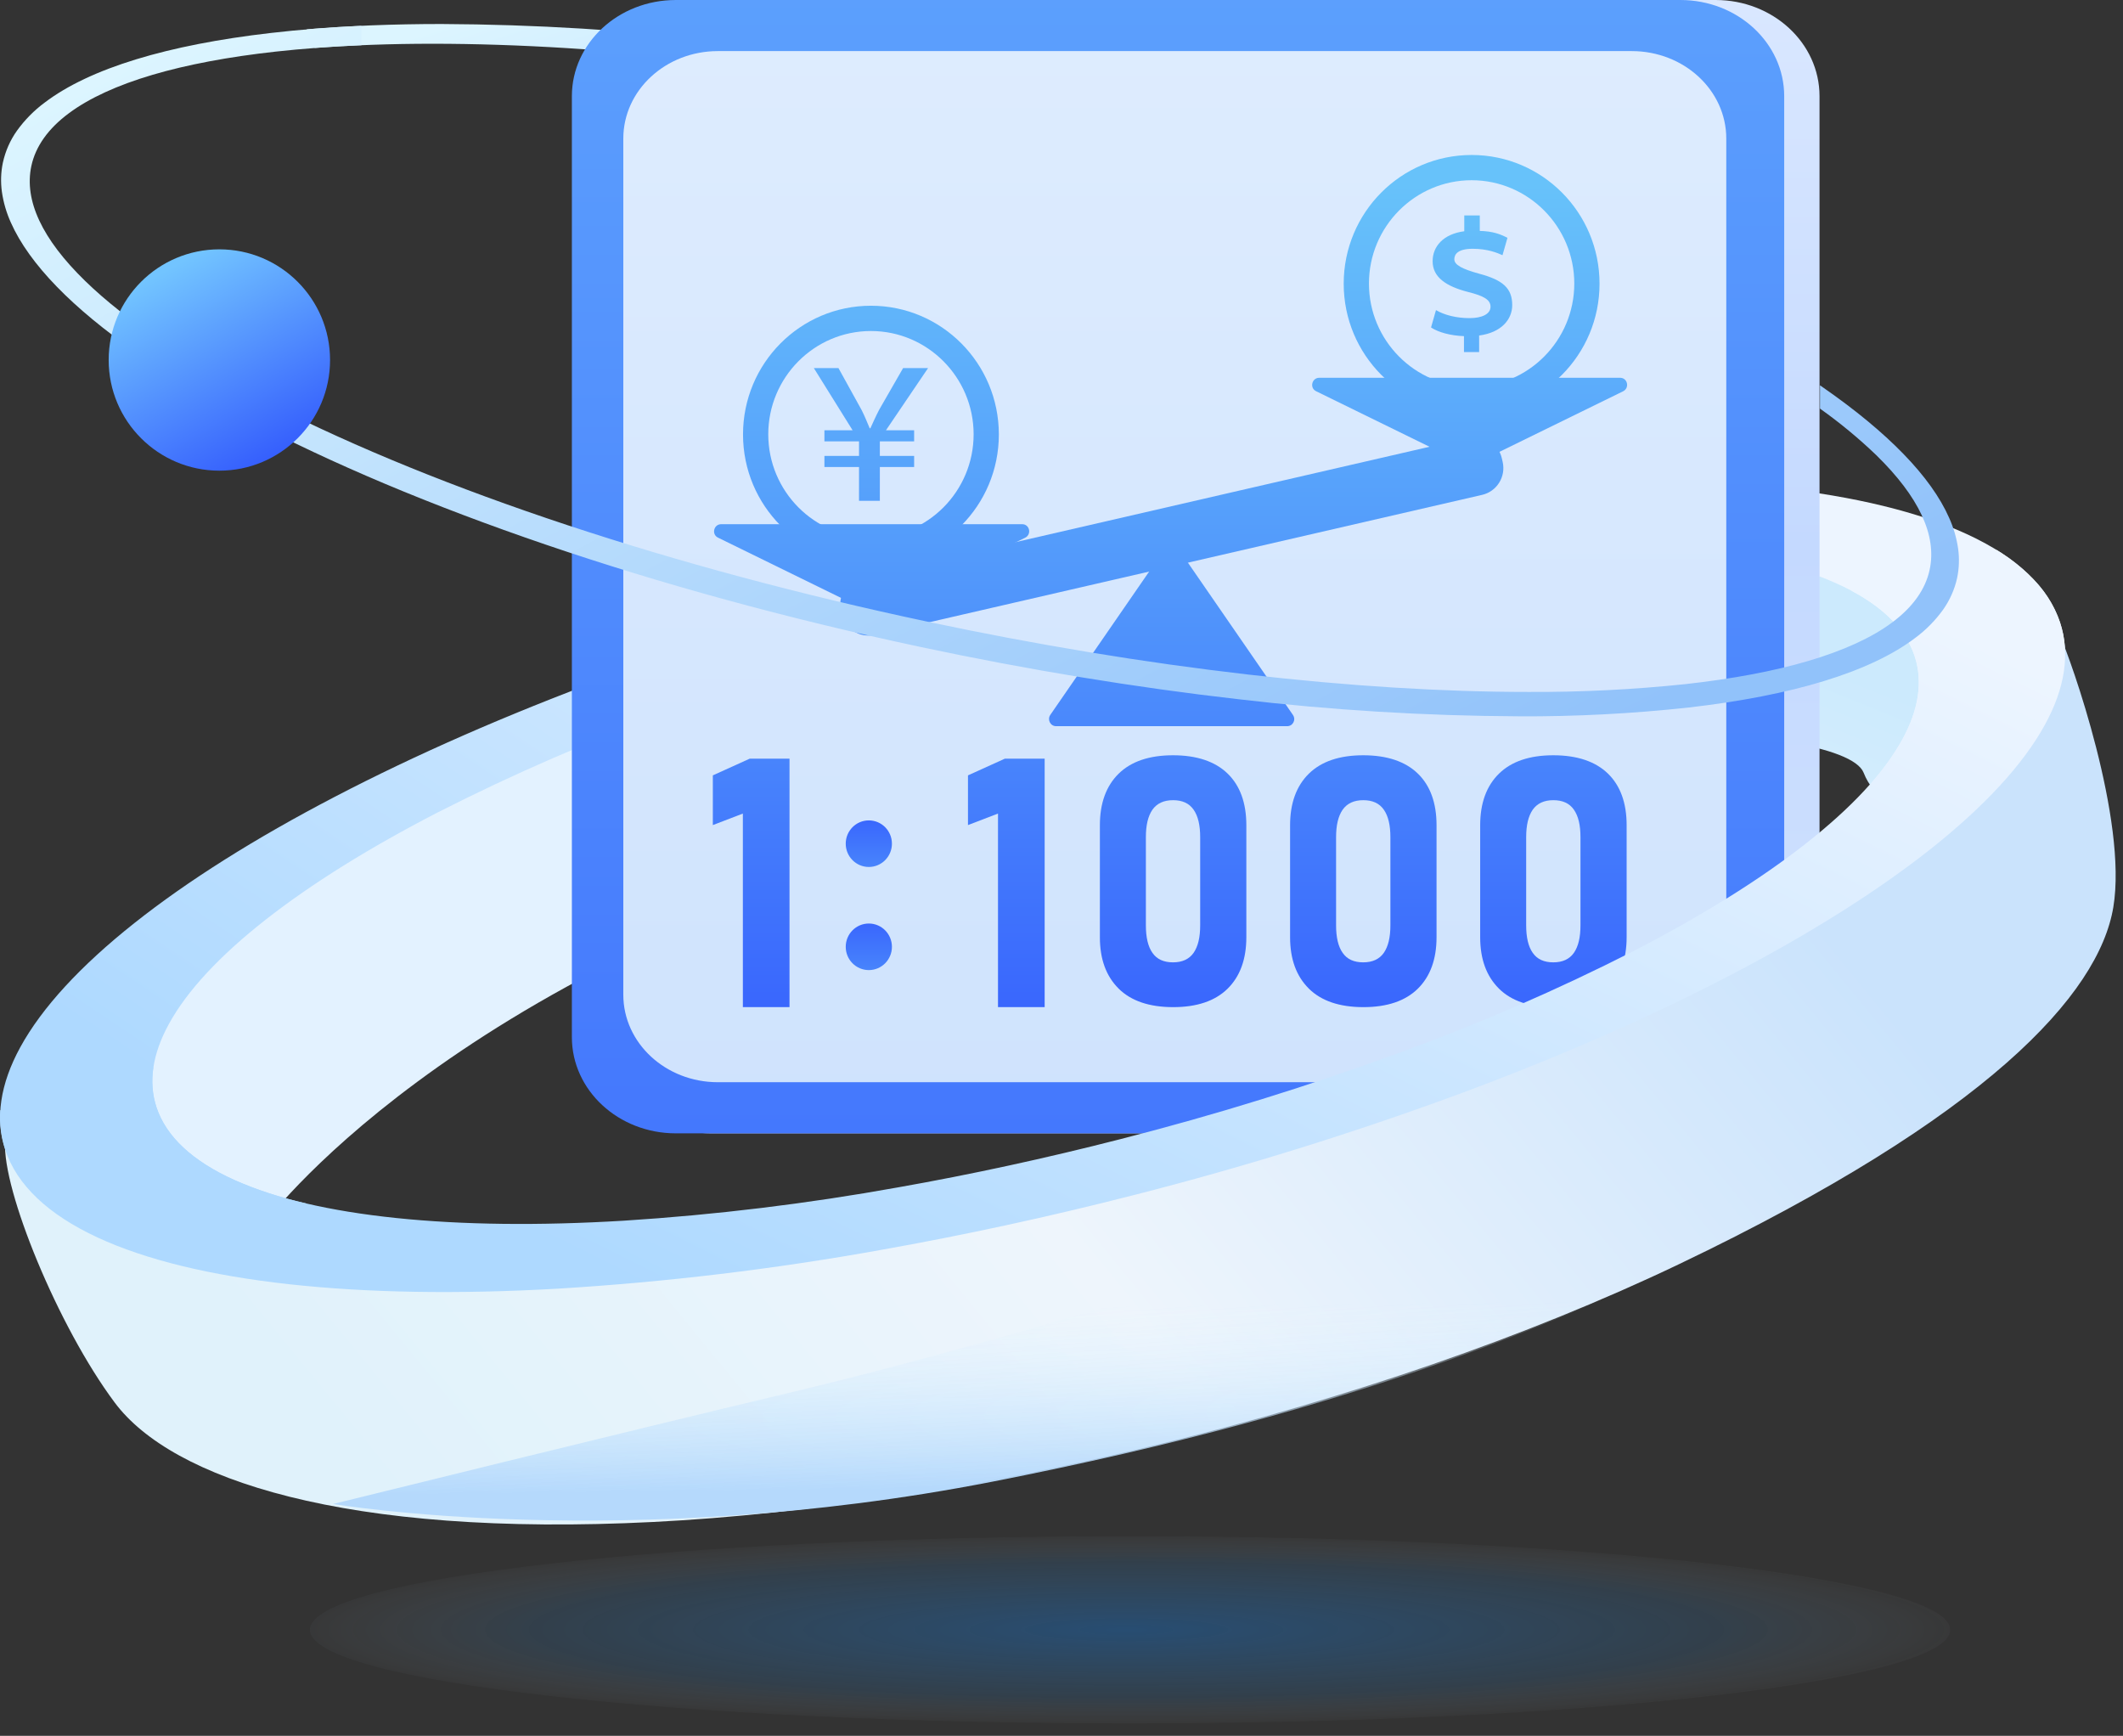 <svg width="137" height="112" viewBox="0 0 137 112" fill="none" xmlns="http://www.w3.org/2000/svg">
<rect x="0" y="0" width="137" height="112" fill="#333333" stroke="none"/>
<path d="M109.838 20.373H107.034C96.346 15.235 82.04 10.617 66.75 7.37C59.708 5.874 52.735 4.723 46.025 3.949C39.542 3.202 33.443 2.823 27.902 2.823H27.898C25.217 2.823 22.664 2.916 20.311 3.093L19.797 1.892C22.484 1.665 25.406 1.549 28.487 1.549C34.531 1.576 40.57 1.944 46.573 2.652C53.213 3.411 60.099 4.541 67.037 6.015C71.315 6.925 75.564 7.956 79.666 9.078C83.664 10.172 87.572 11.369 91.281 12.633C94.921 13.875 98.405 15.194 101.641 16.557C104.574 17.792 107.332 19.075 109.838 20.369V20.373Z" fill="url(#paint0_linear_784_1568)"/>
<path d="M16.966 79.06C16.966 79.06 28.76 62.772 61.255 53.874C93.748 44.976 118.947 46.529 120.26 49.853C121.573 53.174 125.259 51.399 125.259 51.399C125.259 51.399 129.621 42.603 124.433 37.86C119.12 35.158 89.95 31.176 68.523 37.065C53.994 41.059 36.286 46.313 23.87 52.92C18.015 56.035 14.381 60.594 10.909 63.369C1.7 71.876 16.966 79.06 16.966 79.06Z" fill="url(#paint1_linear_784_1568)"/>
<path d="M8.467 80.722C7.702 80.454 6.979 80.159 6.312 79.85C3.099 78.363 1.09 76.449 0.336 74.167C-0.321 72.171 0.006 69.951 1.31 67.567C2.703 65.026 5.176 62.331 8.669 59.561C12.115 56.829 16.468 54.087 21.608 51.41C26.808 48.701 32.685 46.124 39.087 43.749C45.961 41.215 52.963 39.038 60.065 37.228C65.54 35.825 71.051 34.631 76.442 33.677C83.334 32.438 90.297 31.604 97.288 31.18C103.732 30.814 109.555 30.912 114.605 31.466C119.7 32.027 123.859 33.041 126.963 34.481C130.176 35.968 132.186 37.882 132.939 40.164C133.596 42.16 133.271 44.38 131.965 46.767C131.837 47.003 131.694 47.243 131.546 47.484L120.894 50.361C121.607 49.546 122.235 48.66 122.763 47.716C123.825 45.774 124.094 43.969 123.559 42.348C122.936 40.457 121.245 38.877 118.532 37.653C115.913 36.47 112.398 35.646 108.083 35.198C103.812 34.756 98.874 34.697 93.41 35.026C87.478 35.403 81.571 36.12 75.718 37.174C70.994 38.007 66.159 39.056 61.35 40.289C55.243 41.846 49.219 43.713 43.299 45.881C38.16 47.75 33.138 49.932 28.266 52.409C23.847 54.688 20.111 57.016 17.162 59.325C14.172 61.668 12.062 63.941 10.895 66.077C9.834 68.016 9.564 69.823 10.098 71.442C10.724 73.336 12.413 74.916 15.125 76.138C16.631 76.796 18.197 77.307 19.804 77.661L8.465 80.724L8.467 80.722Z" fill="url(#paint2_linear_784_1568)"/>
<path d="M45.889 0H110.71C114.414 0 117.416 2.777 117.416 6.205V66.92C117.416 70.347 114.414 73.126 110.71 73.126H45.889C42.186 73.126 39.183 70.349 39.183 66.92V6.205C39.183 2.779 42.186 0 45.889 0Z" fill="url(#paint3_linear_784_1568)"/>
<path d="M43.61 0H108.431C112.136 0 115.137 2.777 115.137 6.205V66.92C115.137 70.347 112.136 73.126 108.431 73.126H43.61C39.908 73.126 36.904 70.349 36.904 66.92V6.205C36.904 2.779 39.908 0 43.61 0Z" fill="url(#paint4_linear_784_1568)"/>
<path d="M46.323 3.297H105.299C108.669 3.297 111.399 5.824 111.399 8.941V64.182C111.399 67.3 108.669 69.827 105.299 69.827H46.323C42.956 69.827 40.223 67.3 40.223 64.182V8.941C40.223 5.824 42.956 3.297 46.323 3.297Z" fill="url(#paint5_linear_784_1568)"/>
<path d="M0.332 73.684C0.136 76.745 3.729 85.577 7.404 90.499C11.077 95.422 22.223 99.207 42.168 98.201C62.113 97.195 88.511 91.06 108.384 81.551C128.256 72.045 135.437 64.157 136.375 58.538C137.312 52.92 133.64 42.549 132.916 40.971C132.195 39.393 122.162 53.997 122.162 53.997L106.502 63.814L73.825 76.799L36.39 82.357L12.843 80.352C12.843 80.352 0.53 70.626 0.332 73.686V73.684Z" fill="url(#paint6_linear_784_1568)"/>
<path d="M56.448 39.449L66.157 34.694C66.589 34.477 66.446 33.822 65.961 33.822H46.539C46.054 33.822 45.898 34.488 46.343 34.694L56.052 39.449C56.175 39.511 56.331 39.511 56.457 39.449H56.446H56.448Z" fill="url(#paint7_linear_784_1568)"/>
<path d="M72.186 63.785C71.379 62.984 70.977 61.885 70.977 60.471V53.247C70.977 51.824 71.381 50.714 72.186 49.922C72.993 49.13 74.164 48.732 75.697 48.732C77.23 48.732 78.411 49.13 79.218 49.911C80.025 50.692 80.428 51.811 80.428 53.245V60.468C80.428 61.892 80.023 63.001 79.218 63.794C78.411 64.586 77.24 64.983 75.707 64.983C74.174 64.983 72.993 64.586 72.186 63.787V63.785ZM77.025 61.479C77.311 61.065 77.449 60.481 77.449 59.706V54.017C77.449 53.247 77.313 52.652 77.025 52.244C76.74 51.83 76.297 51.63 75.697 51.63C75.096 51.63 74.654 51.839 74.368 52.244C74.083 52.659 73.945 53.243 73.945 54.017V59.706C73.945 60.477 74.081 61.072 74.368 61.479C74.654 61.894 75.096 62.093 75.697 62.093C76.297 62.093 76.74 61.885 77.025 61.479Z" fill="url(#paint8_linear_784_1568)"/>
<path d="M84.46 63.785C83.653 62.984 83.251 61.885 83.251 60.471V53.247C83.251 51.824 83.656 50.714 84.46 49.922C85.267 49.13 86.438 48.732 87.971 48.732C89.504 48.732 90.686 49.13 91.493 49.911C92.3 50.692 92.702 51.811 92.702 53.245V60.468C92.702 61.892 92.298 63.001 91.493 63.794C90.686 64.586 89.515 64.983 87.982 64.983C86.449 64.983 85.267 64.586 84.46 63.787V63.785ZM89.3 61.479C89.585 61.065 89.724 60.481 89.724 59.706V54.017C89.724 53.247 89.587 52.652 89.3 52.244C89.014 51.83 88.572 51.63 87.971 51.63C87.371 51.63 86.928 51.839 86.643 52.244C86.357 52.659 86.219 53.243 86.219 54.017V59.706C86.219 60.477 86.355 61.072 86.643 61.479C86.928 61.894 87.371 62.093 87.971 62.093C88.572 62.093 89.014 61.885 89.3 61.479Z" fill="url(#paint9_linear_784_1568)"/>
<path d="M96.727 63.785C95.92 62.984 95.518 61.885 95.518 60.471V53.247C95.518 51.824 95.922 50.714 96.727 49.922C97.534 49.13 98.705 48.732 100.238 48.732C101.771 48.732 102.952 49.13 103.759 49.911C104.566 50.692 104.969 51.811 104.969 53.245V60.468C104.969 61.892 104.564 63.001 103.759 63.794C102.952 64.586 101.781 64.983 100.248 64.983C98.716 64.983 97.534 64.586 96.727 63.787V63.785ZM101.566 61.479C101.852 61.065 101.99 60.481 101.99 59.706V54.017C101.99 53.247 101.854 52.652 101.566 52.244C101.281 51.83 100.838 51.63 100.238 51.63C99.637 51.63 99.195 51.839 98.909 52.244C98.624 52.659 98.486 53.243 98.486 54.017V59.706C98.486 60.477 98.622 61.072 98.909 61.479C99.195 61.894 99.637 62.093 100.238 62.093C100.838 62.093 101.281 61.885 101.566 61.479Z" fill="url(#paint10_linear_784_1568)"/>
<path d="M67.411 64.983H64.402V52.493L62.465 53.236V50.029L64.845 48.951H67.413V65V64.98L67.411 64.983Z" fill="url(#paint11_linear_784_1568)"/>
<path d="M50.946 64.983H47.938V52.493L46 53.236V50.029L48.38 48.951H50.948V65V64.98L50.946 64.983Z" fill="url(#paint12_linear_784_1568)"/>
<path d="M94.804 28.238L55.592 37.271C54.64 37.488 54.048 38.443 54.266 39.396L54.319 39.628C54.536 40.586 55.483 41.18 56.433 40.963L95.643 31.93C96.595 31.711 97.186 30.758 96.969 29.805L96.916 29.573C96.699 28.616 95.751 28.021 94.802 28.238H94.804Z" fill="url(#paint13_linear_784_1568)"/>
<path d="M95.033 30.001L104.742 25.247C105.174 25.03 105.031 24.375 104.546 24.375H85.135C84.649 24.375 84.494 25.041 84.939 25.247L94.648 30.001C94.771 30.064 94.927 30.064 95.052 30.001H95.031H95.033Z" fill="url(#paint14_linear_784_1568)"/>
<path d="M94.501 13.901H95.493V14.899C96.339 14.921 96.824 15.108 97.278 15.346L96.958 16.466C96.639 16.323 96.011 16.052 95.038 16.052C94.065 16.052 93.85 16.415 93.85 16.726C93.85 17.089 94.335 17.351 95.451 17.66C96.988 18.066 97.586 18.605 97.586 19.684C97.586 20.61 96.884 21.46 95.451 21.648V22.718H94.472V21.689C93.605 21.657 92.809 21.44 92.347 21.129L92.666 20.009C93.213 20.331 93.986 20.526 94.834 20.526C95.63 20.526 96.186 20.266 96.186 19.79C96.186 19.343 95.751 19.094 94.761 18.845C93.286 18.471 92.449 17.87 92.449 16.853C92.449 15.908 93.13 15.099 94.491 14.921V13.893L94.501 13.903V13.899V13.901Z" fill="url(#paint15_linear_784_1568)"/>
<path d="M56.203 21.358C59.854 21.358 62.829 24.348 62.829 28.023C62.829 31.699 59.856 34.689 56.203 34.689C52.549 34.689 49.577 31.699 49.577 28.023C49.577 24.348 52.549 21.358 56.203 21.358ZM56.203 19.727C51.64 19.727 47.948 23.445 47.948 28.032C47.948 32.62 51.642 36.337 56.203 36.337C60.763 36.337 64.457 32.62 64.457 28.032C64.457 23.445 60.763 19.727 56.203 19.727Z" fill="url(#paint16_linear_784_1568)"/>
<path d="M94.966 11.629C98.617 11.629 101.591 14.62 101.591 18.295C101.591 21.97 98.619 24.96 94.966 24.96C91.312 24.96 88.34 21.97 88.34 18.295C88.34 14.62 91.312 11.629 94.966 11.629ZM94.966 10C90.403 10 86.711 13.718 86.711 18.305C86.711 22.893 90.405 26.611 94.966 26.611C99.526 26.611 103.22 22.893 103.22 18.305C103.22 13.718 99.526 10 94.966 10Z" fill="url(#paint17_linear_784_1568)"/>
<path d="M75.24 35.308L67.777 46.127C67.571 46.428 67.777 46.855 68.15 46.855H83.062C83.433 46.855 83.65 46.441 83.433 46.127L75.97 35.308C75.785 35.048 75.401 35.048 75.218 35.308H75.24Z" fill="url(#paint18_linear_784_1568)"/>
<path d="M55.434 32.313V30.134H53.201V29.417H55.434V28.479H53.201V27.762H55.019L52.52 23.752H54.108L55.605 26.463C55.824 26.903 55.952 27.23 56.122 27.633H56.167C56.339 27.262 56.514 26.856 56.733 26.44L58.277 23.752H59.888L57.172 27.762H58.99V28.479H56.778V29.417H58.99V30.134H56.778V32.313H55.43H55.434Z" fill="url(#paint19_linear_784_1568)"/>
<path d="M56.067 55.939C56.89 55.939 57.557 55.266 57.557 54.436C57.557 53.606 56.89 52.934 56.067 52.934C55.243 52.934 54.576 53.606 54.576 54.436C54.576 55.266 55.243 55.939 56.067 55.939Z" fill="url(#paint20_linear_784_1568)"/>
<path d="M56.067 62.593C56.89 62.593 57.557 61.92 57.557 61.091C57.557 60.261 56.89 59.588 56.067 59.588C55.243 59.588 54.576 60.261 54.576 61.091C54.576 61.92 55.243 62.593 56.067 62.593Z" fill="url(#paint21_linear_784_1568)"/>
<path d="M56.829 80.652C49.934 81.891 42.974 82.725 35.983 83.149C29.541 83.515 23.713 83.417 18.666 82.863C13.569 82.302 9.412 81.288 6.305 79.85C3.092 78.361 1.083 76.449 0.33 74.167C0.064 73.352 -0.043 72.494 0.016 71.636L9.896 68.861C9.757 69.724 9.826 70.607 10.094 71.438C10.72 73.329 12.411 74.91 15.121 76.134C17.742 77.317 21.256 78.143 25.57 78.59C29.844 79.033 34.779 79.092 40.243 78.763C46.175 78.386 52.083 77.668 57.935 76.615C62.661 75.782 67.495 74.733 72.303 73.5C78.41 71.942 84.436 70.076 90.355 67.908C95.493 66.039 100.513 63.857 105.385 61.38C109.804 59.1 113.542 56.773 116.492 54.462C119.482 52.119 121.591 49.848 122.758 47.712C123.821 45.773 124.09 43.965 123.555 42.344C123.006 40.684 121.632 39.259 119.468 38.11L128.839 35.48C129.815 36.066 130.698 36.793 131.462 37.637C132.12 38.371 132.621 39.229 132.937 40.16C133.595 42.156 133.267 44.376 131.963 46.76C130.57 49.303 128.095 51.996 124.604 54.766C121.156 57.497 116.803 60.24 111.665 62.919C106.466 65.628 100.588 68.205 94.187 70.578C87.312 73.112 80.311 75.289 73.209 77.099C67.736 78.502 62.224 79.696 56.831 80.65L56.829 80.652Z" fill="url(#paint22_linear_784_1568)"/>
<path d="M120.002 104.93C120.002 108.263 96.307 110.967 67.078 110.967C37.849 110.967 14.153 108.263 14.153 104.93C14.153 101.597 37.849 98.891 67.078 98.891C96.307 98.891 120.002 101.595 120.002 104.93Z" fill="url(#paint23_radial_784_1568)"/>
<path d="M97.99 46.217C91.946 46.19 85.906 45.822 79.904 45.114C73.264 44.358 66.378 43.225 59.44 41.751C55.162 40.843 50.913 39.81 46.81 38.688C42.81 37.594 38.903 36.397 35.196 35.133C31.555 33.891 28.069 32.572 24.836 31.212C21.632 29.863 18.648 28.462 15.968 27.045C13.506 25.762 11.123 24.332 8.832 22.765C6.756 21.326 5.018 19.889 3.664 18.495C2.283 17.073 1.288 15.684 0.701 14.36C0.417 13.731 0.221 13.066 0.123 12.382C0.035 11.751 0.055 11.111 0.187 10.486C0.351 9.744 0.66 9.04 1.102 8.423C1.598 7.735 2.199 7.126 2.879 6.622C4.319 5.526 6.308 4.583 8.793 3.825C11.232 3.08 14.156 2.508 17.479 2.127C19.304 1.915 21.268 1.761 23.322 1.668V2.919C21.372 3.003 19.513 3.139 17.793 3.33C14.746 3.666 12.074 4.17 9.847 4.826C7.578 5.496 5.767 6.327 4.458 7.297C3.111 8.293 2.294 9.444 2.021 10.72C1.552 12.932 2.715 15.418 5.48 18.113C6.809 19.41 8.509 20.747 10.536 22.093C12.78 23.562 15.103 24.9 17.502 26.103C28.413 31.654 43.434 36.624 59.795 40.1C66.84 41.597 73.812 42.748 80.52 43.52C87.003 44.267 93.102 44.646 98.645 44.646C102.022 44.662 105.397 44.494 108.753 44.142C111.798 43.806 114.474 43.302 116.701 42.644C118.968 41.974 120.784 41.143 122.09 40.173C123.435 39.176 124.256 38.025 124.525 36.749C124.996 34.54 123.831 32.052 121.068 29.357C119.935 28.271 118.724 27.272 117.446 26.364V24.861L117.473 24.881L117.653 25.006C119.728 26.446 121.466 27.883 122.82 29.277C124.202 30.696 125.198 32.088 125.781 33.412C126.065 34.041 126.259 34.708 126.359 35.389C126.448 36.02 126.427 36.661 126.297 37.285C126.136 38.028 125.822 38.729 125.383 39.349C124.884 40.037 124.286 40.645 123.605 41.15C122.167 42.246 120.176 43.188 117.694 43.947C115.252 44.694 112.33 45.264 109.006 45.647C105.351 46.047 101.674 46.238 97.996 46.219L97.99 46.217Z" fill="url(#paint24_linear_784_1568)"/>
<path d="M21.299 23.229C21.299 27.175 18.099 30.369 14.156 30.369C10.212 30.369 7.013 27.172 7.013 23.229C7.013 19.285 10.212 16.088 14.156 16.088C18.099 16.088 21.299 19.285 21.299 23.229Z" fill="url(#paint25_linear_784_1568)"/>
<path d="M125.849 105.161C125.849 108.494 102.154 111.198 72.924 111.198C43.695 111.198 20 108.494 20 105.161C20 101.828 43.695 99.121 72.924 99.121C102.154 99.121 125.849 101.825 125.849 105.161Z" fill="url(#paint26_radial_784_1568)"/>
<path d="M21.498 97.04C21.498 97.04 40.654 92.308 51.529 89.722C62.401 87.133 96.152 77.881 112.056 68.49C127.959 59.1 131.181 60.66 133.628 59.517C134.786 61.339 132.162 66.565 132.162 66.565C132.162 66.565 124.369 73.47 113.136 79.234C101.907 84.999 87.719 90.975 64.037 95.602C40.356 100.23 21.5 97.04 21.5 97.04H21.498Z" fill="url(#paint27_linear_784_1568)"/>
<defs>
<linearGradient id="paint0_linear_784_1568" x1="59.016" y1="-7.672" x2="70.037" y2="28.2" gradientUnits="userSpaceOnUse">
<stop stop-color="#DCF5FF"/>
<stop offset="1" stop-color="#91C2FA"/>
</linearGradient>
<linearGradient id="paint1_linear_784_1568" x1="79.801" y1="27.348" x2="70.663" y2="49.826" gradientUnits="userSpaceOnUse">
<stop stop-color="#CCEAFD"/>
<stop offset="1" stop-color="#E3F2FF"/>
</linearGradient>
<linearGradient id="paint2_linear_784_1568" x1="89.938" y1="22.484" x2="43.466" y2="91.95" gradientUnits="userSpaceOnUse">
<stop stop-color="#EDF5FF"/>
<stop offset="1" stop-color="#AED9FF"/>
</linearGradient>
<linearGradient id="paint3_linear_784_1568" x1="78.299" y1="-19.653" x2="78.299" y2="117.293" gradientUnits="userSpaceOnUse">
<stop stop-color="#E5EFFF"/>
<stop offset="0.4" stop-color="#C4D9FF"/>
<stop offset="0.61" stop-color="#CEE0FE"/>
<stop offset="0.76" stop-color="#BED6FF"/>
<stop offset="1" stop-color="#76A4F7"/>
</linearGradient>
<linearGradient id="paint4_linear_784_1568" x1="76.021" y1="-19.653" x2="76.021" y2="117.293" gradientUnits="userSpaceOnUse">
<stop stop-color="#62AAFD"/>
<stop offset="1" stop-color="#3660FD"/>
</linearGradient>
<linearGradient id="paint5_linear_784_1568" x1="75.812" y1="-14.583" x2="75.812" y2="110.012" gradientUnits="userSpaceOnUse">
<stop stop-color="#E1EEFE"/>
<stop offset="1" stop-color="#C7DEFD"/>
</linearGradient>
<linearGradient id="paint6_linear_784_1568" x1="28.114" y1="100.998" x2="102.062" y2="40.46" gradientUnits="userSpaceOnUse">
<stop stop-color="#E0F2FB"/>
<stop offset="0.47" stop-color="#EEF5FC"/>
<stop offset="1" stop-color="#CAE3FC"/>
</linearGradient>
<linearGradient id="paint7_linear_784_1568" x1="56.248" y1="11.903" x2="56.248" y2="70.827" gradientUnits="userSpaceOnUse">
<stop stop-color="#67C2FA"/>
<stop offset="1" stop-color="#3660FD"/>
</linearGradient>
<linearGradient id="paint8_linear_784_1568" x1="75.701" y1="15.081" x2="75.701" y2="68.645" gradientUnits="userSpaceOnUse">
<stop stop-color="#67C2FA"/>
<stop offset="1" stop-color="#3660FD"/>
</linearGradient>
<linearGradient id="paint9_linear_784_1568" x1="87.975" y1="15.081" x2="87.975" y2="68.645" gradientUnits="userSpaceOnUse">
<stop stop-color="#67C2FA"/>
<stop offset="1" stop-color="#3660FD"/>
</linearGradient>
<linearGradient id="paint10_linear_784_1568" x1="100.244" y1="15.081" x2="100.244" y2="68.645" gradientUnits="userSpaceOnUse">
<stop stop-color="#67C2FA"/>
<stop offset="1" stop-color="#3660FD"/>
</linearGradient>
<linearGradient id="paint11_linear_784_1568" x1="64.939" y1="15.081" x2="64.939" y2="68.645" gradientUnits="userSpaceOnUse">
<stop stop-color="#67C2FA"/>
<stop offset="1" stop-color="#3660FD"/>
</linearGradient>
<linearGradient id="paint12_linear_784_1568" x1="48.474" y1="15.081" x2="48.474" y2="68.645" gradientUnits="userSpaceOnUse">
<stop stop-color="#67C2FA"/>
<stop offset="1" stop-color="#3660FD"/>
</linearGradient>
<linearGradient id="paint13_linear_784_1568" x1="75.618" y1="11.902" x2="75.618" y2="70.826" gradientUnits="userSpaceOnUse">
<stop stop-color="#67C2FA"/>
<stop offset="1" stop-color="#3660FD"/>
</linearGradient>
<linearGradient id="paint14_linear_784_1568" x1="94.839" y1="11.903" x2="94.839" y2="70.827" gradientUnits="userSpaceOnUse">
<stop stop-color="#67C2FA"/>
<stop offset="1" stop-color="#3660FD"/>
</linearGradient>
<linearGradient id="paint15_linear_784_1568" x1="94.968" y1="11.903" x2="94.968" y2="70.827" gradientUnits="userSpaceOnUse">
<stop stop-color="#67C2FA"/>
<stop offset="1" stop-color="#3660FD"/>
</linearGradient>
<linearGradient id="paint16_linear_784_1568" x1="56.203" y1="11.902" x2="56.203" y2="70.826" gradientUnits="userSpaceOnUse">
<stop stop-color="#67C2FA"/>
<stop offset="1" stop-color="#3660FD"/>
</linearGradient>
<linearGradient id="paint17_linear_784_1568" x1="94.966" y1="11.902" x2="94.966" y2="70.826" gradientUnits="userSpaceOnUse">
<stop stop-color="#67C2FA"/>
<stop offset="1" stop-color="#3660FD"/>
</linearGradient>
<linearGradient id="paint18_linear_784_1568" x1="75.608" y1="11.903" x2="75.608" y2="70.827" gradientUnits="userSpaceOnUse">
<stop stop-color="#67C2FA"/>
<stop offset="1" stop-color="#3660FD"/>
</linearGradient>
<linearGradient id="paint19_linear_784_1568" x1="56.205" y1="11.902" x2="56.205" y2="70.826" gradientUnits="userSpaceOnUse">
<stop stop-color="#67C2FA"/>
<stop offset="1" stop-color="#3660FD"/>
</linearGradient>
<linearGradient id="paint20_linear_784_1568" x1="56.067" y1="62.282" x2="56.067" y2="52.251" gradientUnits="userSpaceOnUse">
<stop stop-color="#67C2FA"/>
<stop offset="1" stop-color="#3660FD"/>
</linearGradient>
<linearGradient id="paint21_linear_784_1568" x1="56.067" y1="68.937" x2="56.067" y2="58.905" gradientUnits="userSpaceOnUse">
<stop stop-color="#67C2FA"/>
<stop offset="1" stop-color="#3660FD"/>
</linearGradient>
<linearGradient id="paint22_linear_784_1568" x1="51.566" y1="88.226" x2="85.192" y2="20.265" gradientUnits="userSpaceOnUse">
<stop stop-color="#AED9FF"/>
<stop offset="1" stop-color="#EDF5FF"/>
</linearGradient>
<radialGradient id="paint23_radial_784_1568" cx="0" cy="0" r="1" gradientUnits="userSpaceOnUse" gradientTransform="translate(66.834 1391.39) scale(6.478 0.739)">
<stop stop-color="#117FEC" stop-opacity="0.34"/>
<stop offset="0.67" stop-color="#2B93EE" stop-opacity="0.13"/>
<stop offset="1" stop-color="white" stop-opacity="0"/>
</radialGradient>
<linearGradient id="paint24_linear_784_1568" x1="43.035" y1="-14.332" x2="81.551" y2="58.853" gradientUnits="userSpaceOnUse">
<stop stop-color="#DCF5FF"/>
<stop offset="1" stop-color="#91C2FA"/>
</linearGradient>
<linearGradient id="paint25_linear_784_1568" x1="10.858" y1="17.362" x2="17.569" y2="29.363" gradientUnits="userSpaceOnUse">
<stop stop-color="#72C4FF"/>
<stop offset="1" stop-color="#3660FD"/>
</linearGradient>
<radialGradient id="paint26_radial_784_1568" cx="0" cy="0" r="1" gradientUnits="userSpaceOnUse" gradientTransform="translate(72.692 105.154) scale(57.14 6.518)">
<stop stop-color="#117FEC" stop-opacity="0.34"/>
<stop offset="0.67" stop-color="#2B93EE" stop-opacity="0.13"/>
<stop offset="1" stop-color="white" stop-opacity="0"/>
</radialGradient>
<linearGradient id="paint27_linear_784_1568" x1="76.275" y1="84.245" x2="76.408" y2="95.834" gradientUnits="userSpaceOnUse">
<stop stop-color="#E3F5FF" stop-opacity="0"/>
<stop offset="1" stop-color="#B5D9FC"/>
</linearGradient>
</defs>
</svg>
